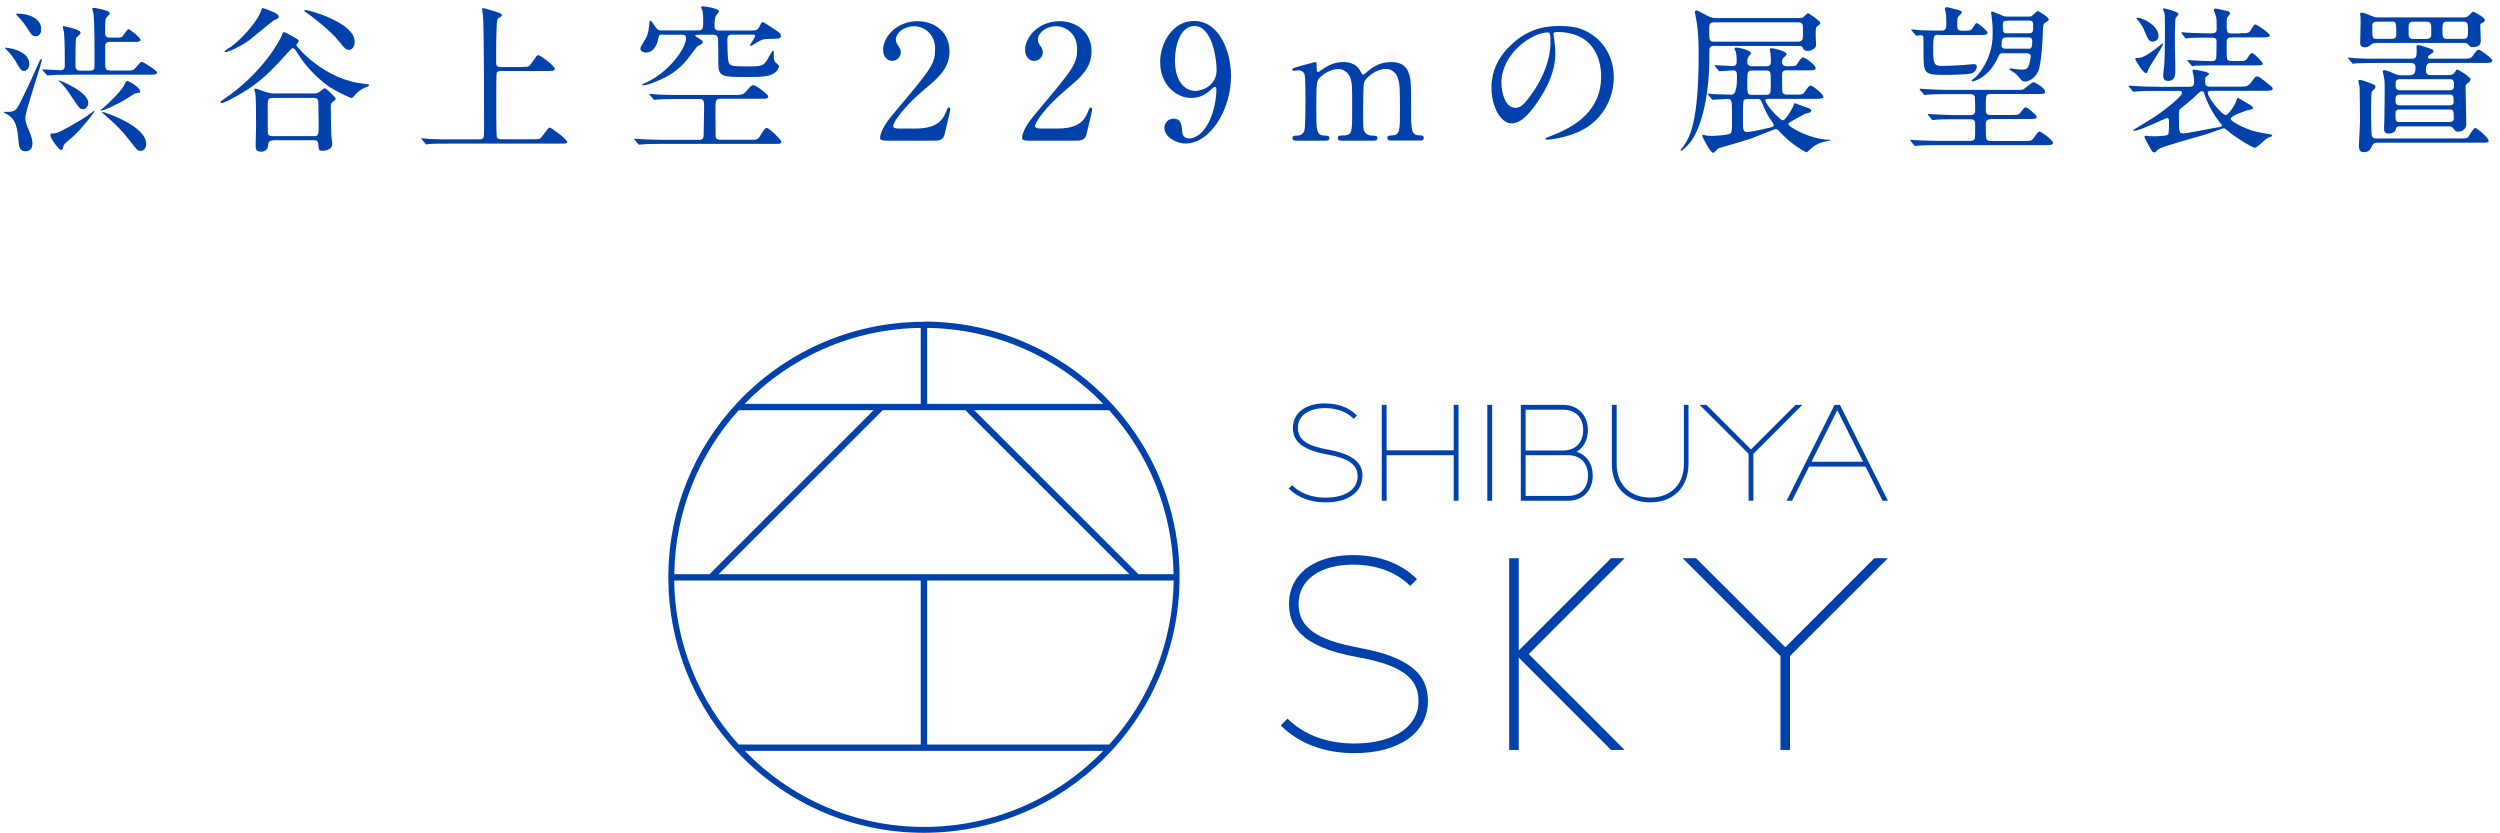 <?xml version="1.0" encoding="UTF-8"?>
<svg id="_レイヤー_1" data-name="レイヤー 1" xmlns="http://www.w3.org/2000/svg" viewBox="0 0 217.22 72.37">
  <defs>
    <style>
      .cls-1 {
        fill: #0041ac;
        stroke-width: 0px;
      }
    </style>
  </defs>
  <g>
    <path class="cls-1" d="M.43,9.72c.92,0,.94-.03,1.46-1.08.57-1.15.62-1.28,1.04-2.21.49-1.11.58-1.31.65-1.31.03,0,.06.04.06.07,0,.29-1.44,4.47-1.44,5.04,0,.38.14.69.3,1.08.19.44.32.8.32,1.14,0,.51-.26.69-.61.69-.53,0-.57-.42-.62-1.1-.12-1.42-.43-1.87-1.24-2.25-.03-.03-.04-.08.08-.08ZM2.54,5.58c0,.33-.21.58-.44.58-.25,0-.29-.07-.65-.68-.17-.29-.4-.69-.94-1.22-.07-.07-.08-.08-.06-.12.01-.01,2.1.15,2.1,1.44ZM1.5,1.18c1.01,0,2.08.42,2.08,1.35,0,.29-.11.62-.49.62-.28,0-.4-.19-.71-.69-.24-.39-.75-.99-.89-1.11-.04-.03-.08-.08-.08-.14.01-.03.04-.03.08-.03ZM11.07,6.13c.46,0,.53-.03.71-.24.39-.46.43-.51.56-.51.1,0,1.31.74,1.31.92,0,.19-.28.19-.75.19h-6.72c-1.22,0-1.62.03-1.75.04-.06,0-.25.03-.29.03-.06,0-.08-.03-.12-.1l-.28-.3c-.04-.07-.06-.08-.06-.1,0-.03.01-.03.06-.03.24,0,1.29.07,1.5.07.14,0,.39-.01.39-.4,0-.74,0-2.21-.07-2.87-.01-.08-.1-.42-.1-.5,0-.03.01-.06.07-.06.03,0,.94.19,1.3.38.15.07.17.14.17.22,0,.1-.38.38-.4.47-.04.24-.04,2.01-.04,2.38,0,.19.04.42.43.42h.79c.42,0,.43-.14.43-.53,0-.83.03-4.07-.12-4.57,0-.04-.08-.22-.08-.26,0-.08.11-.1.15-.1.08,0,1.39.22,1.39.47,0,.08-.32.38-.35.46-.07.15-.07,1.03-.07,1.22,0,.14,0,.44.38.44h.53c.5,0,.53-.03.6-.1.08-.1.42-.64.54-.64.07,0,1.03.74,1.03.92,0,.19-.24.19-.58.19h-2.1c-.26,0-.39.12-.39.42v1.49c0,.43.04.58.47.58h1.49ZM4.44,11.6c.43,0,.49,0,1.56-.58,1.19-.65,2-1.24,2.1-1.35.01,0,.04-.04.07-.04.01,0,.03.01.03.04,0,.11-1.11,1.51-1.75,2.1-.12.11-.69.58-.79.69-.12.14-.15.22-.22.47-.01.06-.06.11-.12.11-.18,0-1.03-1.08-.93-1.36,0-.03.03-.08.07-.08ZM7.67,8.92c0,.36-.25.57-.46.57-.26,0-.33-.11-.94-1.01-.4-.61-.69-1.04-1.14-1.43-.01-.01-.06-.06-.06-.07.03-.07,2.6.99,2.6,1.94ZM12.18,7.92c0,.14-.01.14-.42.19-.07.01-.55.35-.65.4-1.1.68-2.12,1.1-2.33,1.1-.03,0-.06-.01-.06-.03,0-.03.22-.18.26-.21.61-.53,1.65-1.55,1.89-2.12.06-.15.11-.18.15-.21.15-.08,1.15.6,1.15.87ZM8.9,9.72c.1,0,3.8,1.18,3.8,2.78,0,.35-.18.61-.49.61-.25,0-.31-.08-.85-.78-.83-1.06-1.18-1.4-2.3-2.39-.03-.03-.21-.17-.21-.19,0-.01.01-.03.04-.03Z"/>
    <path class="cls-1" d="M31.68,7.29c.26.03.4.04.4.1,0,.08-.19.15-.29.19-.4.15-.76.43-1.04.78-.12.14-.17.15-.22.15-.07,0-1.33-.53-2.17-1.15-.69-.53-1.71-1.43-2.54-2.78-.11-.19-.24-.39-.38-.39-.1,0-.18.1-.97.97-1.57,1.71-2.49,2.4-4.07,3.28-.24.12-.93.51-1.14.51-.01,0-.11,0-.11-.06,0-.07.17-.18.22-.22,3.5-2.32,5.07-5.36,5.15-5.68.03-.12.04-.19.12-.19.14,0,.24.06.78.36.49.28.54.29.54.44,0,.06-.22.25-.21.31.03.19,2.5,3.07,5.92,3.37ZM24.22,1.44c0,.14-.08.18-.42.33-.21.1-1.89,1.56-2.26,1.81-.86.58-1.72.94-1.93.94-.03,0-.11,0-.11-.04,0-.07.51-.38.61-.44,1.25-.96,2.39-2.46,2.58-3.12.01-.04.07-.22.1-.22.11,0,.57.18.71.24.42.18.72.32.72.51ZM23.74,12.2c-.35,0-.42.12-.44.43-.03.35-.26.55-.6.55-.49,0-.49-.3-.49-.49,0-.28.04-1.46.04-1.71,0-.53,0-2.55-.07-2.9-.01-.04-.08-.25-.08-.29s.03-.1.11-.1c.07,0,.67.25.79.28.53.15.6.15.9.15h3.33c.19,0,.35,0,.54-.14.08-.05.38-.32.44-.32.12,0,.96.81.96.92,0,.08-.03.11-.26.28-.11.07-.17.17-.17.4,0,.51.04,2.28.05,2.55,0,.11.08.58.08.68,0,.6-.75.61-.85.61-.32,0-.33-.07-.36-.56-.03-.33-.19-.36-.4-.36h-3.54ZM27.26,11.83c.43,0,.43-.08.43-1.22,0-.25-.03-1.46-.03-1.68,0-.18,0-.42-.4-.42h-3.54c-.38,0-.46.11-.46.54,0,.33.01,2,.01,2.39,0,.15,0,.39.4.39h3.58ZM30.33,4.33c-.24,0-.39-.1-.85-.71-.74-.96-2.62-2.38-2.87-2.53-.08-.04-.17-.11-.17-.18,0-.04.07-.04.1-.04.33,0,4.28,1.11,4.28,2.74,0,.43-.21.72-.49.72Z"/>
    <path class="cls-1" d="M45.46,5.81c.49,0,.5,0,.78-.4.39-.57.43-.62.54-.62.17,0,1.43.94,1.43,1.19,0,.19-.29.19-.75.19h-3.89c-.12,0-.35,0-.42.18-.03.1-.03,1.96-.03,2.57,0,.32,0,2.75.04,2.94.06.21.21.24.42.24h2.8c.49,0,.54,0,.72-.25.51-.68.57-.76.67-.76.15,0,1.51,1.03,1.51,1.24,0,.15-.07.15-.71.15h-9.48c-1.21,0-1.61.01-1.75.03-.04,0-.25.04-.29.04-.06,0-.07-.04-.12-.1l-.26-.32s-.06-.07-.06-.08c0-.03.01-.04.04-.04.1,0,.53.06.61.06.68.04,1.25.04,1.9.04h2.46c.44,0,.44-.1.44-1.01,0-1.37,0-8.89-.1-9.78-.01-.08-.07-.44-.07-.51,0-.04,0-.1.06-.1.22,0,1.14.32,1.33.38.12.03.33.1.33.24,0,.08-.04.11-.25.22-.18.1-.18.31-.21.85-.04,1.14-.04,1.38-.04,2.96,0,.32.03.47.44.47h1.89Z"/>
    <path class="cls-1" d="M64.29,8.22c.14,0,.31,0,.6-.35.36-.44.46-.47.57-.47.21,0,1.29.78,1.29.99,0,.14-.12.19-.36.19h-3.86c-.36,0-.36.29-.36.86,0,.24,0,2.28.01,2.42.03.28.33.28.35.28h3c.31,0,.4-.14.57-.42.36-.56.4-.61.53-.61.17,0,1.26,1.01,1.26,1.22,0,.15-.14.17-.35.17h-9.84c-.43,0-1.36,0-1.85.04-.06,0-.25.03-.29.03-.06,0-.08-.03-.12-.08l-.28-.32c-.04-.06-.06-.07-.06-.08,0-.03.01-.04.06-.04.07,0,.43.04.5.04.42.03,1.5.06,2.01.06h3.11c.36,0,.36-.31.36-.44.01-.39.04-2.08.04-2.43,0-.4,0-.68-.36-.68h-1.89c-.35,0-1.26.01-1.75.04-.06,0-.26.04-.31.04-.03,0-.1-.07-.11-.08l-.28-.33c-.06-.05-.06-.07-.06-.08,0-.03.01-.04.06-.04.1,0,.51.06.61.06.6.03,1.17.04,1.9.04h5.29ZM57.61,3c-.32,0-.35.01-.44.47-.11.57-.5,1.1-1.03,1.1-.32,0-.5-.18-.5-.36,0-.15.43-.78.5-.92.17-.32.26-.89.28-1.26,0-.05.01-.24.08-.24.08,0,.28.29.49.6.14.22.26.25.5.25h3.23c.38,0,.38-.26.38-.93,0-.28-.03-.65-.07-.8-.01-.04-.12-.21-.12-.25,0-.03.01-.11.18-.11.28,0,1.39.21,1.39.43,0,.07-.26.35-.29.42-.11.22-.11.69-.11.85,0,.12,0,.4.35.4h3.01c.35,0,.46-.15.57-.4.08-.17.17-.33.25-.33.11,0,1.03.62,1.24.76.35.24.35.35.35.42,0,.28-.11.26-1.26.29-.35,0-.68.21-.82.29-.07.04-.5.32-.54.32s-.06-.04-.06-.07c0-.06.44-.67.44-.82,0-.1-.1-.1-.26-.1h-1.79c-.36,0-.36.29-.36.43,0,.4.01,1.58.1,1.93.1.36.31.4,1.51.4,1.35,0,1.49,0,1.86-.58.07-.12.42-.79.49-.79.08,0,.08.05.07.42,0,.28,0,.5.24.68.19.15.21.17.21.26,0,.29-.38.67-.83.79-.47.14-1.04.14-2,.14-2.14,0-2.44,0-2.44-1.26,0-.51,0-1.62-.03-2.08-.01-.19-.14-.33-.36-.33h-1.3c-.22,0-.32,0-.32.08,0,.04.22.18.35.25.31.19.31.24.31.31,0,.14-.11.19-.42.33-.11.06-.75.97-.9,1.15-.83,1-1.61,1.47-2.53,1.86-.67.29-1.15.42-1.35.42-.01,0-.07,0-.07-.06,0-.03.17-.1.21-.12,1.96-.83,3.61-2.96,3.61-3.94,0-.21-.08-.28-.4-.28h-1.56Z"/>
    <path class="cls-1" d="M76.87,12.21c-.08,0-.4-.01-.4-.21,0-.74.89-1.81,1.21-2.18,3.28-3.9,3.57-4.26,3.57-5.58,0-1.24-.9-1.96-1.85-1.96-.83,0-1.56.57-1.56,1.17,0,.04,0,.22.14.42.18.26.29.42.29.67,0,.4-.33.75-.75.75-.47,0-.79-.42-.79-.94,0-1.18,1.22-2.51,2.99-2.51,1.5,0,2.78.97,2.78,2.61,0,1.43-.87,2.22-2.05,3.21-2.1,1.75-2.85,3.04-2.85,3.3,0,.21.44.21.5.21h1.43c1.4,0,2.21-.39,2.6-1.3.22-.51.22-.53.3-.53.14,0,.14.17.14.19,0,.11-.44,1.9-.51,2.19-.12.5-.61.5-.83.5h-4.35Z"/>
    <path class="cls-1" d="M89.21,12.21c-.08,0-.4-.01-.4-.21,0-.74.89-1.81,1.21-2.18,3.28-3.9,3.57-4.26,3.57-5.58,0-1.24-.9-1.96-1.85-1.96-.83,0-1.56.57-1.56,1.17,0,.04,0,.22.14.42.18.26.29.42.29.67,0,.4-.33.75-.75.75-.47,0-.79-.42-.79-.94,0-1.18,1.22-2.51,2.99-2.51,1.5,0,2.78.97,2.78,2.61,0,1.43-.88,2.22-2.06,3.21-2.1,1.75-2.85,3.04-2.85,3.3,0,.21.44.21.5.21h1.43c1.4,0,2.21-.39,2.6-1.3.22-.51.22-.53.3-.53.14,0,.14.17.14.19,0,.11-.44,1.9-.51,2.19-.12.5-.61.5-.83.5h-4.35Z"/>
    <path class="cls-1" d="M100.8,5.42c0-1.72,1.12-3.6,2.94-3.6,2.18,0,3.22,2.61,3.22,4.78,0,3.03-1.87,5.87-3.94,5.87-.9,0-1.85-.62-1.85-1.37,0-.43.35-.79.81-.79.65,0,.71.61.74,1.1.01.15.04.62.64.62.25,0,1.11-.15,1.79-1.67.33-.74.54-1.79.54-2.55,0-.08-.01-.26-.12-.26-.08,0-.21.11-.25.15-.71.67-1.25.81-1.86.81-1.1,0-2.65-1.01-2.65-3.08ZM105.71,6.08c0-1-.4-3.82-1.93-3.82-1.15,0-1.69,1.54-1.69,2.99,0,1.82.85,2.65,1.79,2.65.54,0,1.83-.44,1.83-1.82Z"/>
    <path class="cls-1" d="M120.8,12.21c-.25,0-.26-.17-.26-.22,0-.21.17-.22.38-.22.72-.03.72-.4.72-2.28s-.03-2.1-.14-2.57c-.12-.5-.49-.93-1.1-.93-.78,0-1.69.69-1.88,1.17-.08.22-.08,2.21-.08,2.6,0,1.35,0,1.5.14,1.71.14.21.32.29.57.31.4.01.53.01.53.22,0,.22-.19.22-.32.22h-2.79c-.12,0-.33,0-.33-.22,0-.08.04-.17.11-.2.07-.04.49-.03.58-.04.56-.11.56-.4.56-2.33s0-2.18-.18-2.69c-.11-.33-.47-.74-1.04-.74-.6,0-1.24.39-1.54.69-.33.33-.36.36-.36,2.74,0,1.93,0,2.32.72,2.35.21,0,.42.01.42.22s-.19.22-.31.22h-2.62c-.07,0-.28,0-.28-.22s.18-.22.42-.22c.35,0,.56-.24.61-.4.1-.29.1-2.31.1-2.78,0-.39,0-1.9-.08-2.14-.04-.14-.21-.35-.51-.35-.06,0-.35.04-.42.04-.03,0-.14,0-.14-.1,0-.11.04-.12.68-.31.32-.08,1.19-.32,1.3-.35.14,0,.14.07.14.4,0,.36.01.46.14.46.06,0,.33-.21.42-.26.35-.25.96-.6,1.74-.6,1.12,0,1.42.62,1.56.9.03.06.1.19.18.19.07,0,.1-.03.32-.22.43-.38,1.11-.87,2.1-.87s1.4.44,1.58,1.07c.17.58.17.85.17,3.18,0,1.67,0,2.12.78,2.12.1,0,.32,0,.32.24,0,.14-.12.21-.26.21h-2.61Z"/>
    <path class="cls-1" d="M134.97,2.97s.03.1.03.15c.06.44.14.89.14,1.5,0,.93-.21,2.22-1.43,4.07-1.11,1.69-1.82,2.03-2.38,2.03-.92,0-1.74-1.43-1.74-3.12,0-.74.15-2.14,1.54-3.54,1.76-1.8,3.62-1.8,4.43-1.8,1.26,0,1.85.25,2.24.44,1.5.74,2.42,2.22,2.42,4.04s-1.04,4.03-3.5,4.89c-1.18.42-2.1.51-2.3.51-.06,0-.14-.01-.14-.1,0-.04.03-.06.38-.19,1.44-.57,4.46-1.76,4.46-5.22,0-.54-.06-3.85-3.85-3.85-.28,0-.29.11-.29.19ZM130.46,7.23c0,.9.36,2.14,1.21,2.14.4,0,.74-.17,1.69-1.61.74-1.12,1.36-2.67,1.36-4.04,0-.83-.06-.9-.24-.9-1.32,0-4.03,1.79-4.03,4.42Z"/>
    <path class="cls-1" d="M148.97,3.98c-.14,0-.39,0-.44.28-.01.06-.01.94-.01.99,0,2.19-.46,5.96-1.93,7.43-.21.21-.47.43-.53.43-.03,0-.04-.03-.04-.06,0-.07.25-.32.29-.39.46-.69,1.28-1.96,1.28-7.83,0-.99-.01-2.07-.19-3.03-.01-.1-.14-.74-.14-.75,0-.06.03-.15.15-.15.07,0,.74.36.86.43.44.24.6.24.92.24h7.05c.31,0,.42-.01.57-.19.06-.07.21-.22.28-.22.08,0,.14.04.57.35.18.14.5.38.5.47,0,.12-.08.18-.21.26-.19.12-.19.21-.19.96,0,.1.04.58.04.68,0,.32-.36.54-.74.54-.29,0-.35-.12-.4-.24-.06-.14-.11-.19-.39-.19h-7.29ZM153.59,8.6c-.1,0-.21,0-.21.11,0,.33,1.26,1.74,1.53,1.74.25,0,.85-1.08.87-1.15.1-.31.11-.33.18-.33.01,0,1.1.4,1.21.44.06.03.21.08.21.19,0,.04-.04.15-.14.18-.07.03-.39.1-.42.11-.32.17-.81.46-1.11.62-.29.17-.32.18-.32.28,0,.25,2,1.35,3.54,1.35.01,0,.12,0,.12.03s-.11.04-.17.06c-.72.14-1.07.32-1.32.51-.1.07-.54.49-.58.49-.11,0-1.37-.69-2.36-1.8-.12-.14-.21-.21-.35-.21-.11,0-1.81.71-2.15.83-.44.15-2.76.82-2.8.83-.08.04-.36.4-.46.4-.26,0-.96-1.4-.96-1.5,0-.06.06-.07.1-.07s.24.07.28.07c.15.01.33.03.49.03.21,0,1.07-.06,1.39-.14.33-.08.33-.15.33-1.33,0-1.69,0-1.74-.4-1.74-.18,0-1.15.07-1.26.07-.06,0-.08-.04-.12-.08l-.26-.32s-.07-.07-.07-.1.04-.03.05-.03c.07,0,.42.03.5.04.21.01,1.29.05,1.53.05q.46,0,.46-1.5c0-.42,0-.61-.36-.61-.17,0-1.04.07-1.14.07-.04,0-.07-.03-.11-.08l-.28-.32q-.06-.07-.06-.1s.03-.03.04-.03c.22,0,1.3.08,1.54.08.35,0,.35-.25.35-.5,0-.24-.03-.55-.07-.72-.01-.04-.12-.22-.12-.28,0-.07.06-.11.15-.11.19,0,1.28.22,1.28.5,0,.03-.1.14-.21.29-.06.08-.11.19-.11.42,0,.17.01.42.43.42h1.19c.4,0,.43-.18.43-.49,0-.25-.01-.42-.03-.56-.01-.14-.07-.35-.07-.42s.07-.1.17-.1,1.29.24,1.29.51c0,.07-.03.1-.22.28-.14.12-.17.2-.17.39,0,.38.28.38.43.38h.24c.5,0,.54,0,.71-.29.1-.17.29-.47.44-.47.18,0,1.1.65,1.1.93,0,.19-.26.19-.74.19h-1.75c-.15,0-.43,0-.43.35,0,.24,0,1.5.04,1.58.08.17.26.18.39.18h.82c.51,0,.57,0,.76-.29.11-.18.32-.5.47-.5.17,0,1.11.74,1.11.99,0,.17-.38.17-.81.17h-4.04ZM148.97,1.94c-.46,0-.46.17-.46.67,0,.92,0,1.01.46,1.01h7.23c.46,0,.46-.18.46-.82,0-.69.03-.86-.46-.86h-7.23ZM151.91,8.6c-.15,0-.36,0-.43.19-.04.11-.04,1.43-.04,1.71,0,.75,0,.97.38.97.18,0,1-.15,1.53-.28.69-.15.76-.18.76-.32,0-.1-.07-.19-.12-.26-.43-.58-.67-1.14-.82-1.51-.17-.42-.19-.5-.51-.5h-.74ZM152.25,6.13c-.43,0-.43.11-.43,1.06s0,1.05.43,1.05h1.19c.42,0,.42-.11.42-1.05s0-1.06-.42-1.06h-1.19Z"/>
    <path class="cls-1" d="M172.93,10.37c-.39,0-.39.31-.39.36,0,.21,0,1.25.06,1.35.08.17.29.17.42.17h2.79c.65,0,.72,0,.94-.33.31-.43.35-.49.46-.49.17,0,1.17.76,1.17.97s-.24.21-.74.21h-9.18c-.33,0-1.26,0-1.75.04-.04,0-.25.03-.29.03-.06,0-.08-.03-.12-.08l-.26-.32s-.07-.07-.07-.1.03-.03.06-.03c.08,0,.51.04.61.04.39.01,1.11.05,1.9.05h2.58c.18,0,.39,0,.47-.21.03-.07.03-.76.03-1.17,0-.38-.06-.5-.47-.5h-1.17c-.33,0-1.26,0-1.75.04-.04,0-.25.03-.29.03s-.07-.03-.12-.08l-.26-.32q-.06-.07-.06-.1s.03-.03.04-.03c.08,0,.51.04.61.04.4.01,1.12.06,1.9.06h1.08c.18,0,.49,0,.49-.38,0-.21,0-1.21-.06-1.29-.1-.15-.26-.15-.43-.15h-1.85c-.33,0-1.26,0-1.75.04-.04,0-.25.03-.29.03-.06,0-.08-.03-.12-.1l-.28-.31q-.06-.08-.06-.1s.03-.03.06-.03c.08,0,.51.04.61.04.39.01,1.11.06,1.9.06h5.93c.43,0,.49,0,.62-.11.12-.08.67-.57.79-.57.08,0,1,.51,1,.82,0,.22-.07.22-.75.22h-4.01c-.39,0-.39.05-.39,1.43,0,.28.14.39.39.39h1.74c.67,0,.74,0,.94-.28.25-.33.29-.38.4-.38.18,0,.96.68.96.83,0,.18-.28.18-.74.18h-3.3ZM168.43,3.02c-.42,0-.46.07-.46,1.38,0,1.18.11,1.33.78,1.33.21,0,.86-.01,1.85-.08.14-.01.75-.08.88-.08.22,0,.28.08.28.22,0,.25-.21.51-.42.58-.36.12-2.01.14-2.53.14-1.67,0-1.67-.21-1.68-1.94,0-.15-.01-1.32-.01-1.37-.04-.11-.11-.14-.22-.14-.06,0-.36.04-.39.04-.04,0-.07-.04-.11-.1l-.28-.32c-.05-.06-.05-.07-.05-.08,0-.03.01-.04.04-.04.1,0,.53.04.62.06,1.11.04,1.54.04,1.99.04.39,0,.39-.29.39-.61,0-.18,0-.65-.05-.97-.01-.04-.08-.26-.08-.32,0-.07.07-.14.17-.14.08,0,.18.03.99.25.2.06.32.08.32.21,0,.08-.28.32-.32.38-.08.1-.08.17-.08.81,0,.31.12.4.42.4.68,0,.76,0,.92-.24.25-.39.26-.42.36-.42.14,0,.93.67.93.82,0,.21-.25.21-.74.21h-3.49ZM174.11,4.62c-.33,0-.39.08-.5.35-.83,1.85-2.17,2.1-2.21,2.1s-.08-.01-.08-.06c0-.07.32-.28.36-.33.32-.33,1.46-1.62,1.46-3.72,0-.43.01-.62-.07-1.33-.03-.31-.07-.47-.07-.51,0-.07.01-.12.08-.12.06,0,.82.32.92.36.18.08.22.08.39.08h1.9c.08,0,.18,0,.26-.06s.42-.42.5-.42c.11,0,.97.55.97.75,0,.08-.38.28-.42.35-.08.1-.1.5-.1.67,0,.1-.06,2.17-.32,3.21-.19.75-.86,1.15-1.21,1.15-.24,0-.31-.08-.64-.49-.17-.19-.36-.33-.49-.4-.07-.04-.24-.12-.24-.19,0-.06.07-.07.11-.07s.17.03.24.04c.19.04.6.07.75.07.36,0,.54-.1.64-.57.03-.11.11-.5.11-.57,0-.28-.29-.28-.4-.28h-1.96ZM176.18,4.24c.28,0,.4,0,.4-.67,0-.32-.26-.32-.33-.32h-1.9c-.26,0-.44,0-.44.68,0,.3.25.3.36.3h1.92ZM174.49,1.8c-.24,0-.47,0-.47.29,0,.72.01.8.36.8h1.89c.39,0,.39-.12.39-.74,0-.36-.19-.36-.44-.36h-1.72Z"/>
    <path class="cls-1" d="M192.08,7.91c-.12,0-.25,0-.25.15,0,.44,1.24,1.94,1.56,1.94.25,0,.88-.99.96-1.36.01-.06.03-.14.08-.14.07,0,.68.39.81.46.32.18.51.29.51.4,0,.12-.06.14-.54.24-.08.03-1.39.46-1.39.71,0,.15.26.29.47.42,1.14.64,1.86.76,2.85.92.24.04.29.04.29.12,0,.07-.1.1-.21.14-.11.03-.25.11-.35.19-.15.11-.78.74-.94.74-.24,0-1.75-.93-2.5-1.58-.07-.07-.11-.11-.21-.11-.04,0-.12.01-.18.04-1.15.42-1.36.49-2.55.82-2.12.61-2.83.82-3.01,1.01-.18.19-.21.22-.31.22-.12,0-.21-.08-.49-.64-.04-.1-.35-.58-.35-.71,0-.04.03-.1.12-.1.06,0,.22.03.3.04.11.01.4.01.45.01.22,0,1.03-.01,1.18-.15.08-.08.08-.81.08-1.03,0-.29,0-.4-.18-.4-.1,0-2.39,1.11-2.83,1.11-.01,0-.1,0-.1-.04,0-.03.06-.08.19-.15.14-.07,1.17-.72,1.75-1.08.36-.22,2.3-1.67,2.3-2.03,0-.17-.12-.17-.24-.17h-1.92c-.33,0-1.26,0-1.75.04-.04,0-.25.03-.29.03s-.07-.03-.12-.08l-.26-.32q-.06-.07-.06-.1s.03-.03.04-.03c.08,0,.51.04.61.04.4.03,1.12.06,1.9.06h2.75c.38,0,.39-.21.39-.4,0-.01,0-.28-.04-.53-.01-.07-.1-.39-.1-.46,0-.08.07-.1.12-.1.1,0,1.33.18,1.33.38,0,.06-.25.22-.29.26-.06.06-.06.08-.06.33,0,.29,0,.51.43.51h2.65c.42,0,.64,0,.92-.38.36-.49.39-.51.51-.51.15,0,.22.05.96.64.36.29.4.32.4.42,0,.19-.28.19-.75.19h-4.68ZM185.68,5.04c.44,0,.86-.19,1.92-1.03.04-.03.26-.24.28-.24.03,0,.06.04.06.07,0,.11-.53.97-.65,1.15-.32.5-.56.86-.62,1.04-.11.29-.12.32-.22.32-.24,0-.92-1.12-.92-1.22s.1-.1.17-.1ZM187.05,3.62c-.35,0-.44-.26-.76-1.03-.12-.3-.38-.62-.43-.71-.04-.04-.22-.25-.22-.28,0-.06.08-.06.1-.06.47,0,1.81.72,1.81,1.57,0,.36-.28.5-.49.5ZM189.01,6.02c0,.47,0,1.01-.64,1.01-.38,0-.42-.32-.42-.49,0-.14.08-.78.1-.9.04-.53.06-2.21.06-2.82,0-.32,0-1.51-.04-1.69-.01-.05-.14-.28-.14-.32,0-.07.07-.08.11-.08.1,0,1.25.29,1.25.5,0,.06-.22.28-.25.33-.07.15-.07,1.85-.07,2.15s.04,1.94.04,2.3ZM192.97,10.99c.06-.01.11-.03.11-.08,0-.03-.03-.07-.08-.12-.56-.65-1.11-1.62-1.38-2.37-.15-.46-.17-.5-.28-.5s-.25.11-.33.18c-.35.35-.72.68-1.11.99-.53.4-.58.44-.58.71,0,1.74,0,1.79.38,1.79s2.75-.5,3.28-.58ZM194.66,2.88c.65,0,.74,0,.9-.26.29-.47.29-.49.42-.49.15,0,1.24.78,1.24.93,0,.19-.28.19-.75.19h-2.57c-.43,0-.43.21-.43.56,0,.18,0,1.21.03,1.28.04.15.18.21.36.21h.53c.65,0,.72,0,.89-.26.22-.33.28-.43.4-.43.18,0,.92.79.92.9,0,.17-.07.17-.74.17h-3.32c-1.22,0-1.62.03-1.76.03-.04.01-.25.04-.29.04s-.07-.04-.12-.1l-.26-.32c-.06-.05-.06-.07-.06-.08,0-.03.01-.04.04-.04.08,0,.43.04.51.04.39.03,1.18.06,1.57.06.15,0,.35-.03.39-.26.03-.14.03-1.21.03-1.42,0-.36-.08-.36-.85-.36-.61,0-1.24.01-1.5.03-.04.01-.25.04-.29.04s-.07-.04-.12-.1l-.26-.32s-.05-.07-.05-.08c0-.04.03-.04.04-.04.08,0,.43.04.5.04.08,0,1.24.06,1.75.06.64,0,.79,0,.79-.4,0-.78,0-.86-.06-1.08-.01-.08-.19-.49-.19-.57,0-.06.07-.11.14-.11.06,0,.39.07.9.19.19.04.38.08.38.24,0,.04-.2.28-.24.35-.04.06-.06.12-.06.29,0,1.01,0,1.1.44,1.1h.76Z"/>
    <path class="cls-1" d="M209.46,6.51c.24,0,.42-.08.42-.68,0-.21-.14-.36-.38-.36h-3.01c-1.22,0-1.61.03-1.75.03-.04.01-.25.04-.29.04-.05,0-.08-.04-.12-.1l-.26-.32c-.05-.06-.07-.07-.07-.08,0-.03.03-.04.06-.04.1,0,.53.06.61.06.68.04,1.25.04,1.9.04h3.01c.4,0,.4-.31.4-.68,0-.06-.01-.35-.01-.4.01-.1.11-.1.15-.1.18,0,.88.25,1.11.33.11.04.21.08.21.21,0,.08-.03.11-.31.29-.06.04-.17.12-.17.21,0,.11.08.14.17.14h2.75c.65,0,.79,0,.97-.24.35-.49.39-.54.53-.54s1.17.76,1.17.94c0,.21-.28.21-.75.21h-4.6c-.17,0-.42,0-.42.67,0,.22.12.38.36.38h1.65c.11,0,.35,0,.51-.26.14-.21.15-.22.22-.22s1.14.64,1.14.85c0,.14-.15.26-.26.35-.15.11-.17.14-.17.31,0,.51.06,2.79.06,3.25,0,.26-.21.64-.72.64-.19,0-.22-.04-.38-.25-.14-.21-.3-.21-.42-.21h-4.3c-.26,0-.29.17-.29.19-.04.26-.24.43-.68.43-.31,0-.36-.25-.36-.47,0-.04.03-.51.03-.61.01-.1.03-2.44.03-2.61,0-.74,0-.82-.07-1.25-.01-.07-.1-.38-.1-.44,0-.11.11-.12.18-.12.15,0,.64.22.88.32.28.12.42.12.56.12h.82ZM206.58,12.4c-.31,0-.42.15-.44.21-.15.33-.28.61-.74.61-.31,0-.44-.15-.44-.56,0-.31.1-1.82.1-2.15,0-.25-.03-2.87-.04-2.96-.01-.07-.11-.4-.11-.49s.07-.12.17-.12c.12,0,.75.24.93.31.29.11.39.14.39.29,0,.03,0,.07-.03.12-.01.04-.25.24-.28.29-.07.11-.07,1.35-.07,1.61,0,.29,0,2.08.07,2.25.08.22.24.22.33.22h7.33c.54,0,.62-.03.71-.12.08-.11.44-.79.6-.79.19,0,1.17.88,1.17,1.1,0,.18-.07.18-.74.18h-8.9ZM206.4,3.75c-.11,0-.24,0-.36.11-.21.17-.32.25-.58.25-.15,0-.39-.08-.39-.35,0-.25.04-1.51.04-1.81,0-.35,0-.43-.01-.49,0-.04-.04-.19-.04-.24,0-.11.08-.12.14-.12.21,0,.58.17.88.29.28.12.43.12.56.12h7.46c.1,0,.25,0,.42-.18.28-.28.31-.31.39-.31s.99.49.99.71c0,.11-.1.21-.2.25-.17.07-.19.08-.19.24,0,.19.04,1.15.04,1.36,0,.38-.33.51-.68.51-.24,0-.28-.06-.4-.21-.08-.1-.18-.15-.32-.15h-7.72ZM206.51,1.88c-.24,0-.39.11-.39.35,0,1.08,0,1.15.39,1.15h1.31c.24,0,.39-.11.39-.35,0-1.08,0-1.15-.39-1.15h-1.31ZM208.49,8.22c-.35,0-.35.26-.35.43,0,.25,0,.5.35.5h4.37c.33,0,.33-.22.33-.25,0-.51,0-.68-.33-.68h-4.37ZM208.46,9.51c-.21,0-.32.12-.32.35,0,.57,0,.74.32.74h4.42c.32,0,.32-.24.32-.26,0-.67,0-.82-.32-.82h-4.42ZM208.51,6.88c-.36,0-.36.26-.36.4,0,.31,0,.56.36.56h4.36c.35,0,.35-.26.35-.4,0-.31,0-.56-.35-.56h-4.36ZM209.67,1.88c-.29,0-.39.19-.39.36v.79c0,.11.07.35.39.35h1.18c.29,0,.4-.19.4-.36,0-.08-.01-.78-.01-.79-.01-.11-.07-.35-.39-.35h-1.18ZM212.57,1.88c-.35,0-.35.33-.35.68,0,.54,0,.82.35.82h1.51c.36,0,.36-.33.36-.68,0-.54,0-.82-.36-.82h-1.51Z"/>
  </g>
  <path class="cls-1" d="M80.31,27.96s-.02,0-.03,0c-6.44,0-12.24,2.74-16.3,7.12h0c-3.61,3.9-5.84,9.09-5.91,14.8h0c0,.09,0,.18,0,.28s0,.18,0,.28h0c.07,5.45,2.1,10.42,5.41,14.25h0s0,0,0,0c.16.19.32.37.49.55,0,0,0,0,0,0,4.06,4.38,9.86,7.12,16.3,7.12,12.27,0,22.22-9.94,22.22-22.21s-9.93-22.19-22.19-22.21ZM80.56,28.49c5.99.08,11.41,2.59,15.3,6.6h-15.3v-6.6ZM83.87,35.64l14.26,14.25h-35.69l14.26-14.25h7.18ZM80,28.49v6.6h-15.3c3.89-4.01,9.3-6.52,15.3-6.6ZM64.18,35.64h11.73l-14.26,14.25h-3.06c.07-5.47,2.17-10.46,5.6-14.25ZM58.58,50.44h21.42v14.25h-15.82c-3.42-3.78-5.53-8.78-5.6-14.25ZM80.28,71.85c-6.11,0-11.63-2.54-15.57-6.61h31.15c-3.95,4.07-9.47,6.61-15.57,6.61ZM96.38,64.69h-15.82v-14.25h21.42c-.07,5.47-2.17,10.47-5.6,14.25ZM101.97,49.89h-3.06l-14.26-14.25h11.72c3.42,3.78,5.53,8.78,5.6,14.25Z"/>
  <path class="cls-1" d="M118.11,56.28c-3.75-.67-5.28-1.77-5.28-3.82s1.85-3.4,4.72-3.4c2.05,0,3.77.64,4.98,1.85l.59-.59c-1.37-1.37-3.3-2.09-5.57-2.09-3.37,0-5.55,1.66-5.55,4.23,0,1.67.68,3.7,5.97,4.64,3.75.67,5.28,1.77,5.28,3.82,0,2.23-2.18,3.68-5.56,3.68-2.39,0-4.4-.75-5.82-2.16l-.59.59c1.57,1.57,3.79,2.41,6.4,2.41,3.88,0,6.39-1.77,6.39-4.51,0-1.67-.68-3.7-5.97-4.64Z"/>
  <polygon class="cls-1" points="141.16 48.5 139.98 48.5 131.96 56.52 131.96 48.5 131.13 48.5 131.13 65.16 131.96 65.16 131.96 57.14 139.98 65.16 141.16 65.16 141.16 65.16 132.83 56.83 141.16 48.5"/>
  <polygon class="cls-1" points="155.12 56.24 147.37 48.5 146.2 48.5 146.2 48.5 154.7 57 154.7 65.16 155.53 65.16 155.53 57 164.04 48.5 162.86 48.5 155.12 56.24"/>
  <path class="cls-1" d="M118.39,41.39c0-.83-.34-1.85-2.98-2.32-1.88-.33-2.64-.89-2.64-1.91s.93-1.7,2.36-1.7c1.02,0,1.89.32,2.49.93l.29-.29c-.69-.69-1.65-1.05-2.79-1.05-1.69,0-2.78.83-2.78,2.12,0,.83.34,1.85,2.98,2.32,1.88.33,2.64.89,2.64,1.91,0,1.12-1.09,1.84-2.78,1.84-1.19,0-2.2-.37-2.91-1.08l-.29.29c.79.79,1.89,1.2,3.2,1.2,1.94,0,3.19-.89,3.19-2.26Z"/>
  <polygon class="cls-1" points="126.31 39.13 120.48 39.13 120.48 35.18 120.06 35.18 120.06 43.51 120.48 43.51 120.48 39.55 126.31 39.55 126.31 43.51 126.73 43.51 126.73 35.18 126.31 35.18 126.31 39.13"/>
  <rect class="cls-1" x="129.23" y="35.18" width=".42" height="8.33"/>
  <path class="cls-1" d="M138.39,41.32c0-1.03-.54-1.79-1.4-2.07.61-.36.98-1.03.98-1.88,0-1.31-.87-2.19-2.15-2.19h-3.68v8.33h4.1c1.29,0,2.15-.88,2.15-2.19ZM132.56,35.6h3.26c1.07,0,1.74.68,1.74,1.77s-.67,1.77-1.74,1.77h-3.26v-3.54ZM132.56,39.55h3.68c1.07,0,1.74.68,1.74,1.77s-.67,1.77-1.74,1.77h-3.68v-3.54Z"/>
  <path class="cls-1" d="M146.73,35.18h-.42v5.14c0,1.77-1.14,2.91-2.92,2.91s-2.92-1.14-2.92-2.91v-5.14h-.42v5.14c0,2.02,1.31,3.33,3.33,3.33s3.33-1.31,3.33-3.33v-5.14Z"/>
  <polygon class="cls-1" points="151.93 43.51 152.35 43.51 152.35 39.43 156.6 35.18 156.01 35.18 152.14 39.05 148.27 35.18 147.68 35.18 147.68 35.18 151.93 39.43 151.93 43.51"/>
  <path class="cls-1" d="M155.71,43.51l1.48-2.97h4.9l1.48,2.97h.47l-4.17-8.33h-.47l-4.17,8.33h.47ZM159.64,35.64l2.24,4.48h-4.48l2.24-4.48Z"/>
</svg>